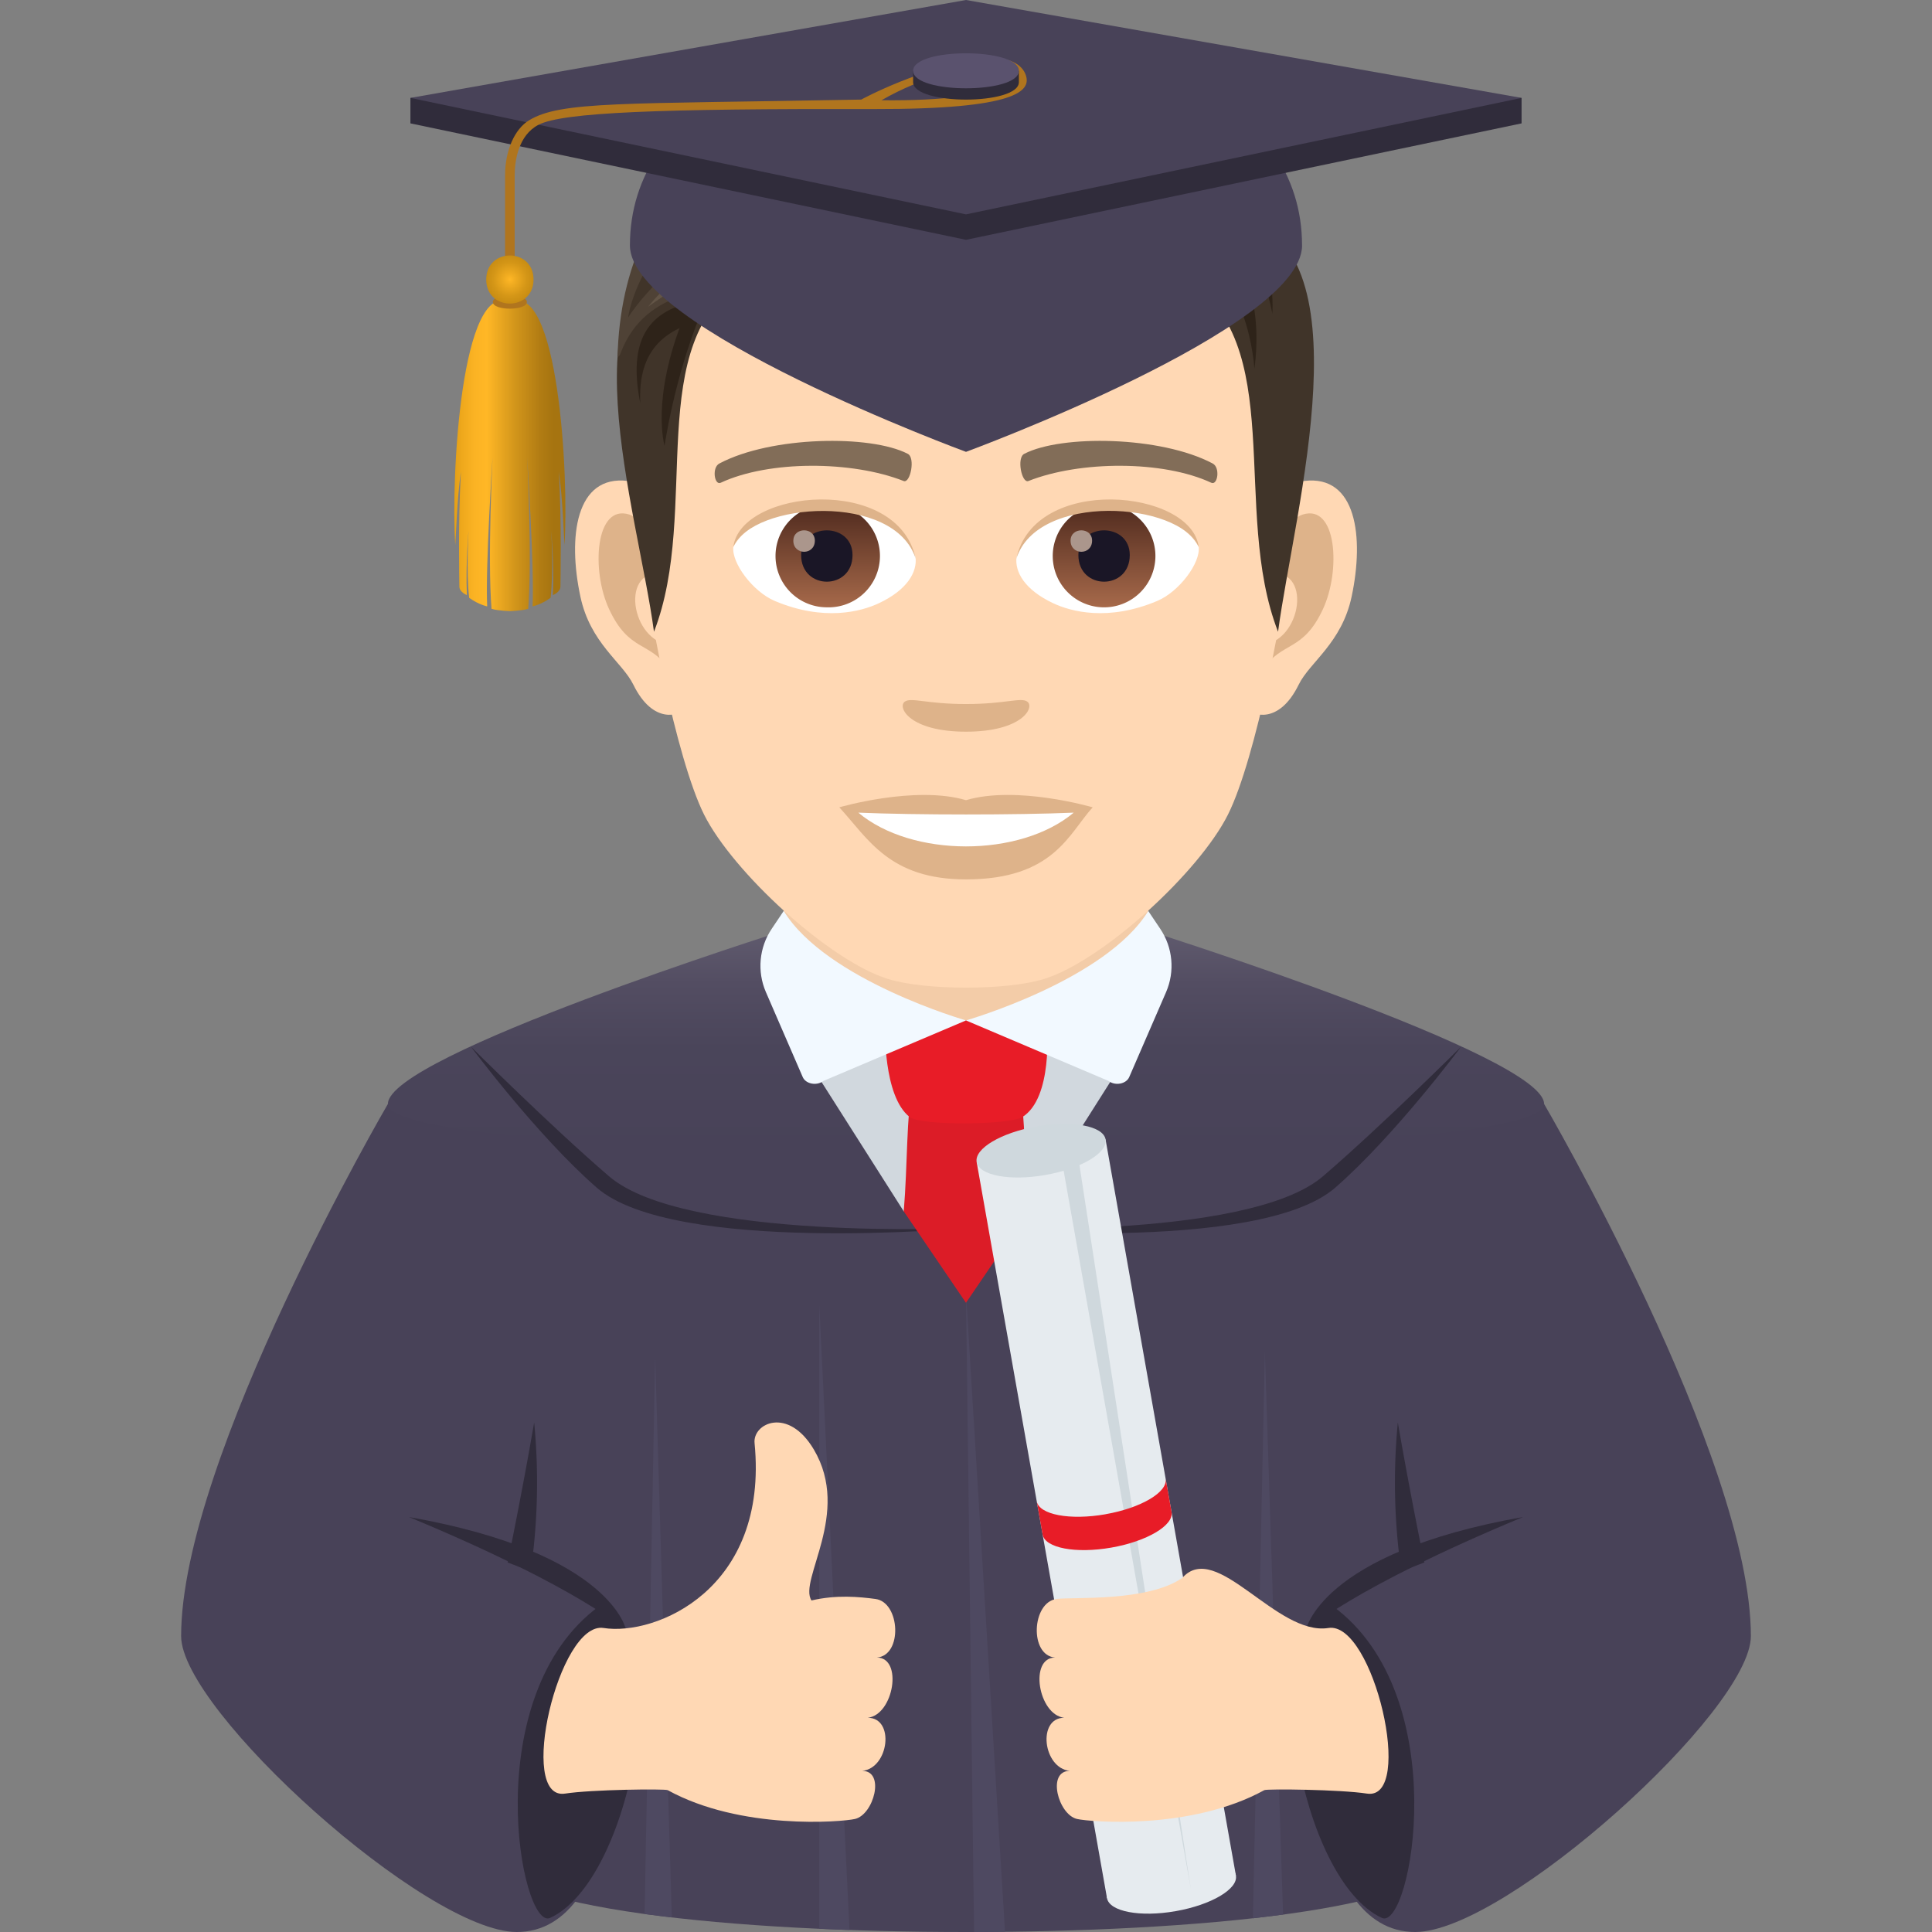 <svg xmlns="http://www.w3.org/2000/svg" xml:space="preserve" style="enable-background:new 0 0 64 64" viewBox="0 0 64 64"><rect x="0" y="0" width="64" height="64" fill="#808080" stroke="none"/><path d="M32 36.85H15.932v24.479C16.255 63.275 24.524 64 32 64c7.475 0 15.745-.725 16.068-2.671v-24.48H32z" style="fill:#484258"/><path d="m32 42.852 1.292 21.14-1.025.008zm-4.86.375 1 20.707-1-.04zm-5.437 1.723.552 18.568-.903-.114zm20.197-.184-.395 18.78.998-.123z" style="fill:#4e4961"/><path d="M12.85 36.569S6 48.307 6 54.198C6 56.666 14.13 64 17.12 64c6.918 0 2.009-27.598 2.009-27.598l-6.279.167z" style="fill:#484258"/><path d="M17.695 47.121a20.697 20.697 0 0 1-.114 4.928l-.765-.29s.44-2.105.879-4.638z" style="fill:#302c3b"/><path d="M13.55 50.254c6.774 1.195 7.201 3.776 7.201 3.776s-1.49-1.405-7.202-3.776z" style="fill:#302c3b"/><path d="M19.866 53.193c2.53.78 1.096 9.086-1.643 10.34-.97.445-2.437-7.374 1.643-10.34z" style="fill:#302c3b"/><path d="M51.15 36.569S58 48.307 58 54.198C58 56.666 49.87 64 46.88 64c-6.918 0-2.009-27.598-2.009-27.598l6.279.167z" style="fill:#484258"/><path d="M46.305 47.121a20.697 20.697 0 0 0 .114 4.928l.765-.29s-.44-2.105-.879-4.638z" style="fill:#302c3b"/><path d="M50.45 50.254c-6.775 1.195-7.201 3.776-7.201 3.776s1.49-1.405 7.202-3.776z" style="fill:#302c3b"/><path d="M44.134 53.193c-2.53.78-1.096 9.086 1.643 10.34.97.445 2.437-7.374-1.643-10.34z" style="fill:#302c3b"/><linearGradient id="a" x1="32" x2="32" y1="38.187" y2="30.837" gradientUnits="userSpaceOnUse"><stop offset="0" style="stop-color:#484258"/><stop offset=".472" style="stop-color:#4a455a"/><stop offset=".764" style="stop-color:#534d62"/><stop offset="1" style="stop-color:#605b6e"/></linearGradient><path d="M25.943 30.837h12.114s13.093 4.13 13.093 5.732c0 2.157-38.3 2.157-38.3 0 0-1.605 13.093-5.732 13.093-5.732z" style="fill:url(#a)"/><path d="M15.603 34.677s2.18 2.933 4.163 4.664C22.313 41.566 32 40.681 32 40.681s-9.325.435-11.825-1.715c-1.953-1.678-4.572-4.29-4.572-4.29zm32.794 0s-2.18 2.933-4.163 4.664C41.687 41.566 32 40.681 32 40.681s9.325.435 11.825-1.715c1.953-1.678 4.572-4.29 4.572-4.29z" style="fill:#302c3b"/><path d="m37.89 34.087-11.781.016 3.829 6.025 4.122.001z" style="fill:#d1d8de"/><path d="M34.06 40.13c-.132-1.595-.08-3.058-.295-4.288-.107-.611-3.426-.611-3.532 0-.215 1.23-.164 2.693-.295 4.286l2.061 3.03 2.06-3.029z" style="fill:#dc1c27"/><path d="M25.961 31.955 32 34.502l6.038-2.547v-4.236H25.961z" style="fill:#f3cca8"/><path d="M33.869 37.002c-.422.267-3.365.296-3.737 0-.884-.697-.81-2.965-.81-2.965s2.336-.234 2.678-.234c.344 0 2.68.234 2.68.234s.205 2.327-.811 2.965z" style="fill:#e81c27"/><path d="m38.038 30.178.396.589c.418.62.491 1.412.194 2.098l-1.219 2.81c-.097.234-.466.305-.686.133l-4.724-2.005s4.63-1.33 6.039-3.625z" style="fill:#f2f9ff"/><path d="m25.96 30.178-.396.59c-.417.62-.49 1.41-.193 2.096l1.218 2.81c.097.235.466.306.686.134L32 33.803s-4.63-1.33-6.038-3.625z" style="fill:#f2f9ff"/><path d="M29.048 54.908c.859-.067.774-1.829-.045-1.94-.54-.072-1.291-.145-2.121.049-.445-.665 1.329-2.887.078-4.999-.85-1.436-2.03-.87-1.964-.213.473 4.844-3.279 6.396-5.003 6.124-1.484-.234-2.882 5.736-1.273 5.486.867-.135 3.31-.163 3.398-.114 2.418 1.332 5.764 1.056 6.203.955.624-.142 1.012-1.593.242-1.593.89-.093 1.08-1.76.185-1.76.862-.1 1.168-1.995.3-1.995z" style="fill:#ffd8b4"/><path d="m40.941 62.129-4.27.75-4.318-24.386 4.27-.75z" style="fill:#e6ebef"/><path d="M36.623 37.743c.08.445-.814.974-1.994 1.18-1.18.208-2.197.015-2.276-.43-.079-.445.811-.973 1.991-1.18 1.18-.207 2.2-.015 2.28.43z" style="fill:#cfd8dd"/><path d="M40.941 62.129c.08.445-.814.973-1.994 1.18-1.18.208-2.197.014-2.276-.43-.079-.445.811-.973 1.991-1.18 1.18-.208 2.2-.015 2.28.43z" style="fill:#e6ebef"/><path d="m39.45 62.588-4.318-24.385.551-.097z" style="fill:#cfd8dd"/><path d="M36.62 50.162c-1.18.207-2.198.014-2.277-.431l.195 1.104c.08.445 1.097.638 2.277.431 1.18-.207 2.073-.736 1.994-1.18l-.196-1.105c.08.445-.814.974-1.993 1.18z" style="fill:#e81c27"/><path d="M34.952 54.908c-.859-.067-.774-1.829.045-1.94.54-.072 3.006.103 4.167-.696 1.13-1.282 3.119 1.93 4.843 1.657 1.485-.234 2.882 5.736 1.273 5.486-.867-.135-3.31-.163-3.398-.114-2.418 1.332-5.764 1.056-6.203.955-.624-.142-1.012-1.593-.242-1.593-.89-.093-1.08-1.76-.185-1.76-.862-.1-1.168-1.995-.3-1.995zm8.255-38.976c-1.734.21-2.988 6.013-1.896 7.545.154.213 1.047.555 1.71-.797.367-.749 1.425-1.373 1.754-2.918.42-1.978.158-4.04-1.568-3.83zm-22.413 0c1.735.21 2.988 6.013 1.896 7.545-.153.213-1.047.555-1.71-.797-.367-.749-1.426-1.373-1.754-2.918-.422-1.978-.158-4.04 1.569-3.83z" style="fill:#ffd8b4"/><path d="M43.16 17.043c-.453.143-.947.833-1.214 1.978 1.582-.34 1.186 2.293-.19 2.342.014.265.031.537.065.823.661-.96 1.335-.575 2.002-2.005.6-1.288.458-3.488-.663-3.138zm-21.105 1.974c-.269-1.143-.761-1.831-1.214-1.974-1.12-.35-1.264 1.85-.663 3.138.667 1.43 1.34 1.044 2.004 2.005.032-.287.05-.56.06-.825-1.36-.064-1.75-2.665-.187-2.344z" style="fill:#deb38a"/><path d="M32 4.771c-7.517 0-11.138 5.682-10.685 13.582.09 1.59 1.079 6.773 2.009 8.633.953 1.903 4.14 4.837 6.092 5.444 1.234.383 3.935.383 5.168 0 1.953-.607 5.141-3.541 6.093-5.444.934-1.86 1.919-7.043 2.008-8.633C43.14 10.453 39.519 4.77 32 4.77z" style="fill:#ffd8b4"/><path d="M40.168 15.352c-1.72-.91-5.009-.955-6.235-.32-.264.122-.089.984.132.903 1.707-.676 4.462-.69 6.061.057.214.097.302-.513.042-.64zm-16.334 0c1.719-.91 5.007-.955 6.234-.32.262.122.09.984-.131.903-1.71-.676-4.463-.69-6.063.057-.212.097-.3-.513-.04-.64z" style="fill:#826d58"/><path d="M34.029 23.241c-.214-.15-.718.081-2.029.081-1.308 0-1.813-.23-2.027-.08-.257.18.152.996 2.027.996 1.877 0 2.287-.816 2.029-.997z" style="fill:#deb38a"/><path d="M30.328 18.45c.063.499-.274 1.088-1.209 1.53-.594.281-1.83.612-3.454-.073-.726-.307-1.436-1.26-1.372-1.79.88-1.657 5.211-1.9 6.035.333z" style="fill:#fff"/><linearGradient id="b" x1="-1209.992" x2="-1209.992" y1="171.118" y2="170.601" gradientTransform="translate(7977.155 -1104.145) scale(6.57)" gradientUnits="userSpaceOnUse"><stop offset="0" style="stop-color:#a6694a"/><stop offset="1" style="stop-color:#4f2a1e"/></linearGradient><path d="M27.39 16.718a1.701 1.701 0 1 1 0 3.4 1.7 1.7 0 1 1 0-3.4z" style="fill:url(#b)"/><path d="M26.539 18.386c0 1.177 1.702 1.177 1.702 0 0-1.09-1.702-1.09-1.702 0z" style="fill:#1a1626"/><path d="M26.28 17.909c0 .493.713.493.713 0 0-.455-.712-.455-.712 0z" style="fill:#ab968c"/><path d="M30.336 18.516c-.691-2.217-5.402-1.89-6.043-.399.237-1.91 5.454-2.414 6.043.399z" style="fill:#deb38a"/><path d="M33.674 18.45c-.064.499.273 1.088 1.208 1.53.594.281 1.83.612 3.452-.073.73-.307 1.438-1.26 1.374-1.79-.88-1.657-5.212-1.9-6.034.333z" style="fill:#fff"/><linearGradient id="c" x1="-1211.292" x2="-1211.292" y1="171.118" y2="170.601" gradientTransform="translate(7994.886 -1104.145) scale(6.57)" gradientUnits="userSpaceOnUse"><stop offset="0" style="stop-color:#a6694a"/><stop offset="1" style="stop-color:#4f2a1e"/></linearGradient><path d="M36.573 16.718a1.7 1.7 0 1 1 .002 3.401 1.7 1.7 0 0 1-.002-3.401z" style="fill:url(#c)"/><path d="M35.723 18.386c0 1.177 1.702 1.177 1.702 0 0-1.09-1.702-1.09-1.702 0z" style="fill:#1a1626"/><path d="M35.464 17.909c0 .493.713.493.713 0 0-.455-.713-.455-.713 0z" style="fill:#ab968c"/><path d="M33.665 18.516c.69-2.216 5.399-1.899 6.043-.399-.24-1.91-5.454-2.414-6.043.399z" style="fill:#deb38a"/><path d="m40.948 7.14-1.71 2.071c3.463 2.125 1.525 7.674 3.099 11.716.536-4.032 3.04-12.83-1.389-13.786zM22.984 8.165l1.71 1.047c-3.463 2.124-1.457 7.673-3.03 11.716-.535-4.033-3.109-11.808 1.32-12.763z" style="fill:#403429"/><path d="M39.135 8.626c2.2-.009 2.419 3.586 2.419 3.586s.66-4.094-2.135-4.094l-.284.508zM23.21 10.401c-.883 2.154-1.195 4.368-1.195 4.368s-.465-1.55.646-4.29l.548-.078z" style="fill:#2e2319"/><path d="M40.012 7.787c1.719-.179 2.136 2.614 2.136 2.614s.236-3.251-1.948-3.033l-.188.419z" style="fill:#2e2319"/><path d="M40.947 7.14s-2.563-4.468-8.981-4.468c-6.968 0-11.361 3.122-11.51 9.168 4.268-4.207 15.51 2.335 20.491-4.7z" style="fill:#4f4236"/><path d="M40.947 7.14c-.657-2.063-4.152-4.468-8.981-4.468 2.676.189 6.205 1.514 6.568 2.352 0 0-3.703-1.995-8.698-1.12 4.58-.208 7.605 2.704 6.317 2.72-1.254.015-5.91.172-8.674 1.876 1.777-.12 5.287.836 5.128.897-3.54 1.37-10.641-1.887-12.1 2.442 5.485-4.698 15.949 2.87 20.44-4.698z" style="fill:#403429"/><path d="M40.947 7.14c-3.661 8.657-20.117-1.023-19.735 6.225-1.68-8.317 14.32 1.941 19.735-6.224z" style="fill:#2e2319"/><path d="M39.945 8.438C38.204 5.02 32.56 3.792 32.56 3.792s5.9.338 7.844 4.188l-.46.457zm-.895.773c-1.62-1.518-9.438-.983-9.438-.983s5.7-1.72 10.058.488l-.62.495z" style="fill:#2e2319"/><path d="M20.805 10.523s.767-6.22 11.456-5.755c-8.788 1.219-11.456 5.755-11.456 5.755z" style="fill:#403429"/><path d="M21.466 10.165S25.7 4.623 34.998 6.021c-7.757-.227-13.532 4.144-13.532 4.144zm-.233-1.936S25.882 3 33.503 3.089c-8.806-1.171-12.27 5.14-12.27 5.14z" style="fill:#635547"/><path d="M32 26.507c-1.69-.498-4.197.237-4.197.237.956 1.038 1.654 2.387 4.197 2.387 2.914 0 3.41-1.531 4.197-2.387 0 0-2.507-.737-4.197-.237z" style="fill:#deb38a"/><path d="M28.433 26.92c1.773 1.487 5.352 1.495 7.135 0-1.888.08-5.233.08-7.135 0z" style="fill:#fff"/><path d="M43.133 8.13c0 2.741-11.133 6.838-11.133 6.838S20.867 10.87 20.867 8.13c0-9.477 22.265-9.477 22.265 0z" style="fill:#484258"/><path d="M50.404 3.243H13.596v.844L32 7.944l18.404-3.857z" style="fill:#302c3b"/><path d="M32 0 13.596 3.243 32 7.101l18.404-3.858z" style="fill:#484258"/><path d="M17.05 9.532h-.319V5.807c0-.82.318-1.534.794-1.821 1.054-.64 3.048-.538 11.004-.687 0 0 2.076-1.134 4.14-1.358.725-.079 1.207.182 1.321.575.137.475-.238 1.108-5.059 1.097-7.094-.016-10.288.107-11.09.52-.668.343-.792 1.188-.792 1.685v3.714zM33.11 2.11c-1.332.177-2.516.414-3.91 1.211 4.279.048 5.09-.864 3.91-1.211z" style="fill:#b0751e"/><path d="M32.001 2.346h-1.753v.375c0 .771 3.504.771 3.504 0v-.375h-1.75z" style="fill:#302c3b"/><path d="M33.752 2.346c0 .772-3.504.772-3.504 0 0-.774 3.504-.774 3.504 0z" style="fill:#5a526e"/><linearGradient id="d" x1="15.05" x2="18.731" y1="15.095" y2="15.095" gradientUnits="userSpaceOnUse"><stop offset="0" style="stop-color:#e39f16"/><stop offset=".067" style="stop-color:#eea81c"/><stop offset=".182" style="stop-color:#fbb324"/><stop offset=".291" style="stop-color:#ffb726"/><stop offset=".293" style="stop-color:#ffb726"/><stop offset=".565" style="stop-color:#cf931a"/><stop offset=".773" style="stop-color:#b17c13"/><stop offset=".891" style="stop-color:#a67410"/></linearGradient><path d="M16.891 10.005c-1.6-.746-1.961 5.734-1.81 8.05.017-.157.057-1.523.186-2.43-.096 1.723-.05 3.617-.05 3.805 0 .187.248.282.248.282-.042-1.06.056-2.128.056-2.128s-.081 1.366.021 2.22c.32.23.597.283.597.283-.064-1.282.178-4.937.178-4.937s-.169 3.358-.034 5.018c.222.066.608.076.608.076s.385-.01.607-.076c.135-1.66-.035-5.018-.035-5.018s.241 3.654.179 4.937c0 0 .277-.054.596-.283.103-.854.022-2.22.022-2.22s.098 1.069.055 2.129c0 0 .25-.096.25-.283 0-.188.045-2.082-.051-3.805.129.907.17 2.273.185 2.43.152-2.316-.209-8.796-1.808-8.05z" style="fill:url(#d)"/><path d="M17.454 10.005c0 .293-1.128.293-1.128 0s1.128-.293 1.128 0z" style="fill:#b0751e"/><radialGradient id="e" cx="16.89" cy="9.259" r=".79" gradientUnits="userSpaceOnUse"><stop offset="0" style="stop-color:#ffb726"/><stop offset=".2" style="stop-color:#f2ad21"/><stop offset=".71" style="stop-color:#d49617"/><stop offset="1" style="stop-color:#c98d13"/></radialGradient><path d="M17.674 9.26c0 1.062-1.567 1.062-1.567 0 0-1.063 1.567-1.063 1.567 0z" style="fill:url(#e)"/></svg>